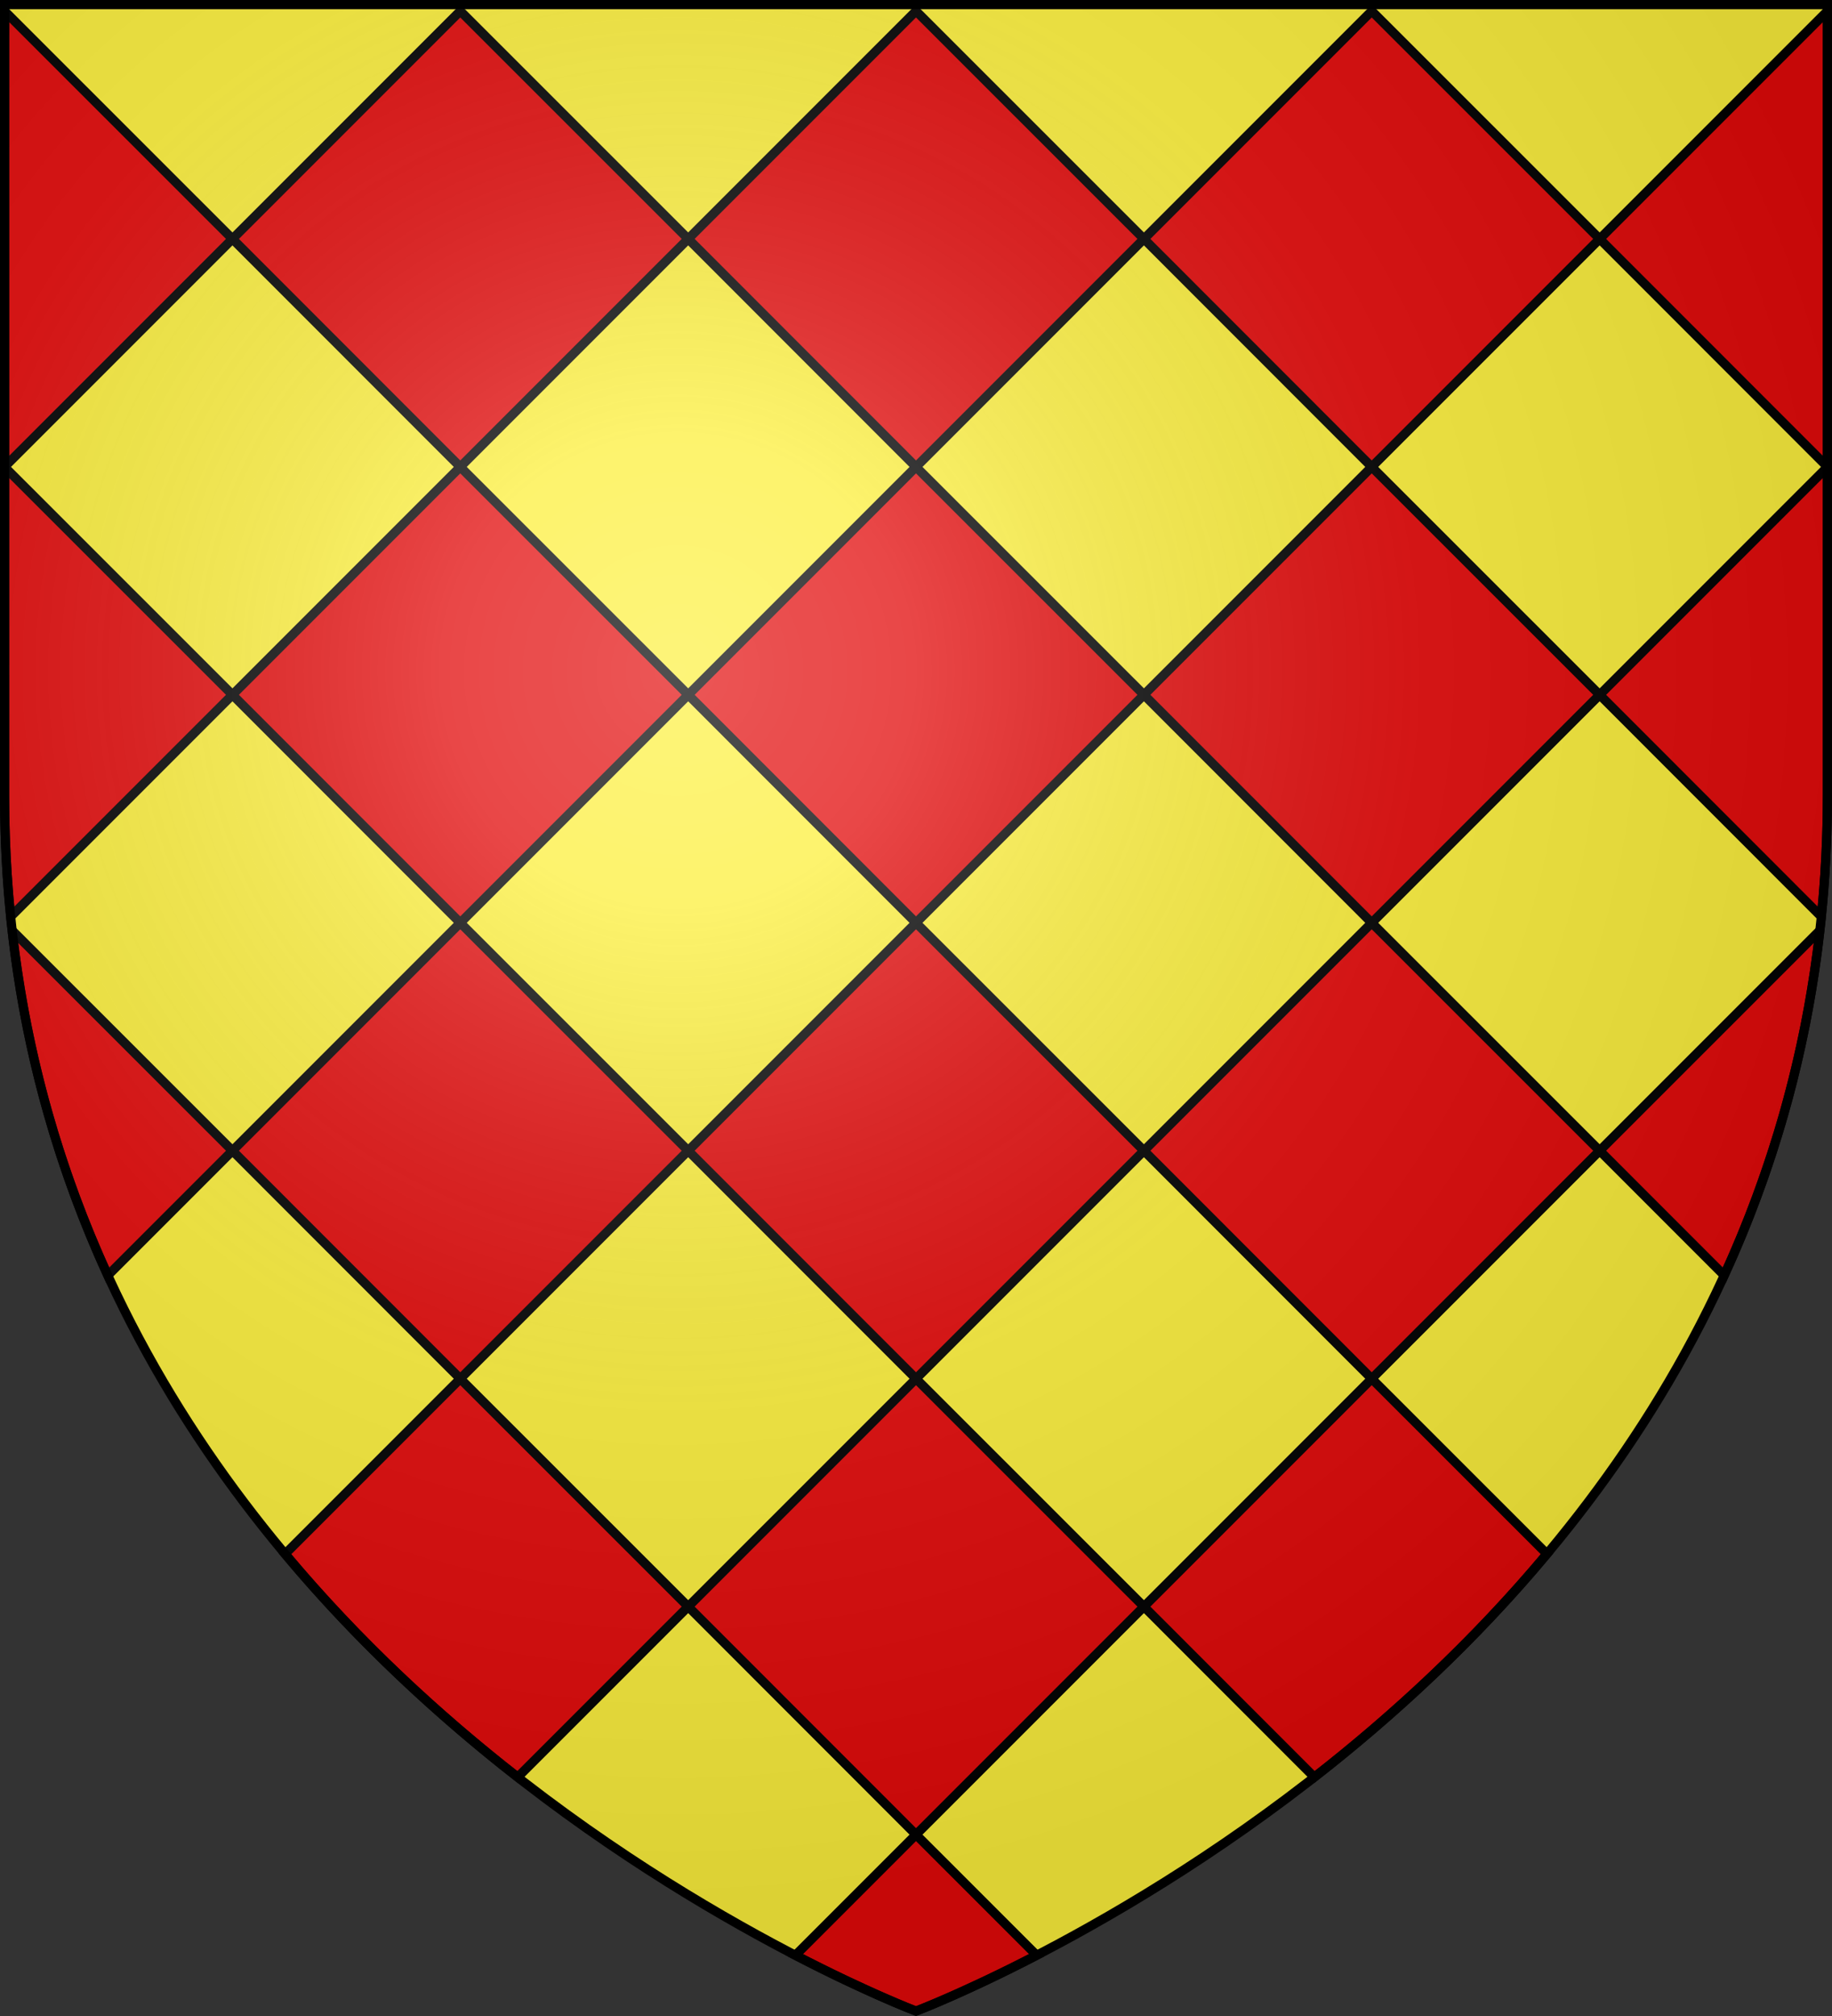 <?xml version="1.0" encoding="UTF-8" standalone="no"?><svg height="660" width="600" xmlns="http://www.w3.org/2000/svg" xmlns:xlink="http://www.w3.org/1999/xlink"><rect width="100%" height="100%" fill="#333333" stroke="none"/><radialGradient id="a" cx="221.445" cy="226.331" gradientTransform="matrix(1.353 0 0 1.349 -74.394 -85.747)" gradientUnits="userSpaceOnUse" r="300"><stop offset="0" stop-color="#fff" stop-opacity=".314"/><stop offset=".19" stop-color="#fff" stop-opacity=".251"/><stop offset=".6" stop-color="#6b6b6b" stop-opacity=".125"/><stop offset="1" stop-opacity=".125"/></radialGradient><g transform="translate(-3.235 -0)"><g fill-rule="evenodd"><path d="m303.235 658.5s298.5-112.32 298.5-397.772v-259.228h-597v259.228c0 285.452 298.5 397.772 298.5 397.772z" fill="#fcef3c"/><path d="m153.978 3.606-74.613 74.612 74.613 74.643 74.645-74.643zm74.645 74.612 74.613 74.643 74.645-74.643-74.645-74.612zm149.258 0 74.613 74.643 74.645-74.643-74.645-74.612zm149.258 0 74.598 74.627v-149.223zm-74.645 74.643-74.613 74.612 74.613 74.643 74.645-74.643zm74.645 74.612 72.607 72.637c1.301-12.883 1.99-26.153 1.99-39.823v-107.41zm-74.645 74.643-74.613 74.612 74.613 74.641 74.645-74.641zm74.645 74.612 40.799 40.814c15.42-33.662 26.616-71.231 31.326-112.937zm-74.645 74.641-74.613 74.612 55.811 55.833c25.678-20.051 52.107-44.295 76.188-73.086zm-74.613 74.612-74.645-74.612-74.613 74.612 74.613 74.643zm-74.645 74.643-39.502 39.501c23.957 12.408 39.502 18.273 39.502 18.273s15.55-5.867 39.514-18.279zm-74.613-74.643-74.645-74.612-57.373 57.372c24.079 28.787 50.504 53.028 76.18 73.077zm-74.645-74.612 74.645-74.641-74.645-74.612-74.613 74.612zm-74.613-74.641-72.158-72.125c4.711 41.711 15.912 79.284 31.334 112.949zm74.613-74.612 74.645-74.643-74.645-74.612-74.613 74.612zm-74.613-74.643-74.629-74.596v107.41c0 13.67.689 26.94 1.99 39.823zm149.258 0 74.613 74.643 74.645-74.643-74.645-74.612zm74.613 74.643-74.613 74.612 74.613 74.641 74.645-74.641zm-223.871-223.898-74.629-74.596v149.223z" fill="#e20909" stroke="#000" stroke-width="3"/></g><path d="m303.235 658.5s298.5-112.32 298.5-397.772v-259.228h-597v259.228c0 285.452 298.5 397.772 298.5 397.772z" fill="url(#a)" fill-rule="evenodd"/><path d="m303.235 658.397s-298.5-112.418-298.5-398.119v-258.777h597v258.777c0 285.701-298.5 398.119-298.5 398.119z" fill="none" stroke="#000" stroke-width="3"/></g></svg>
